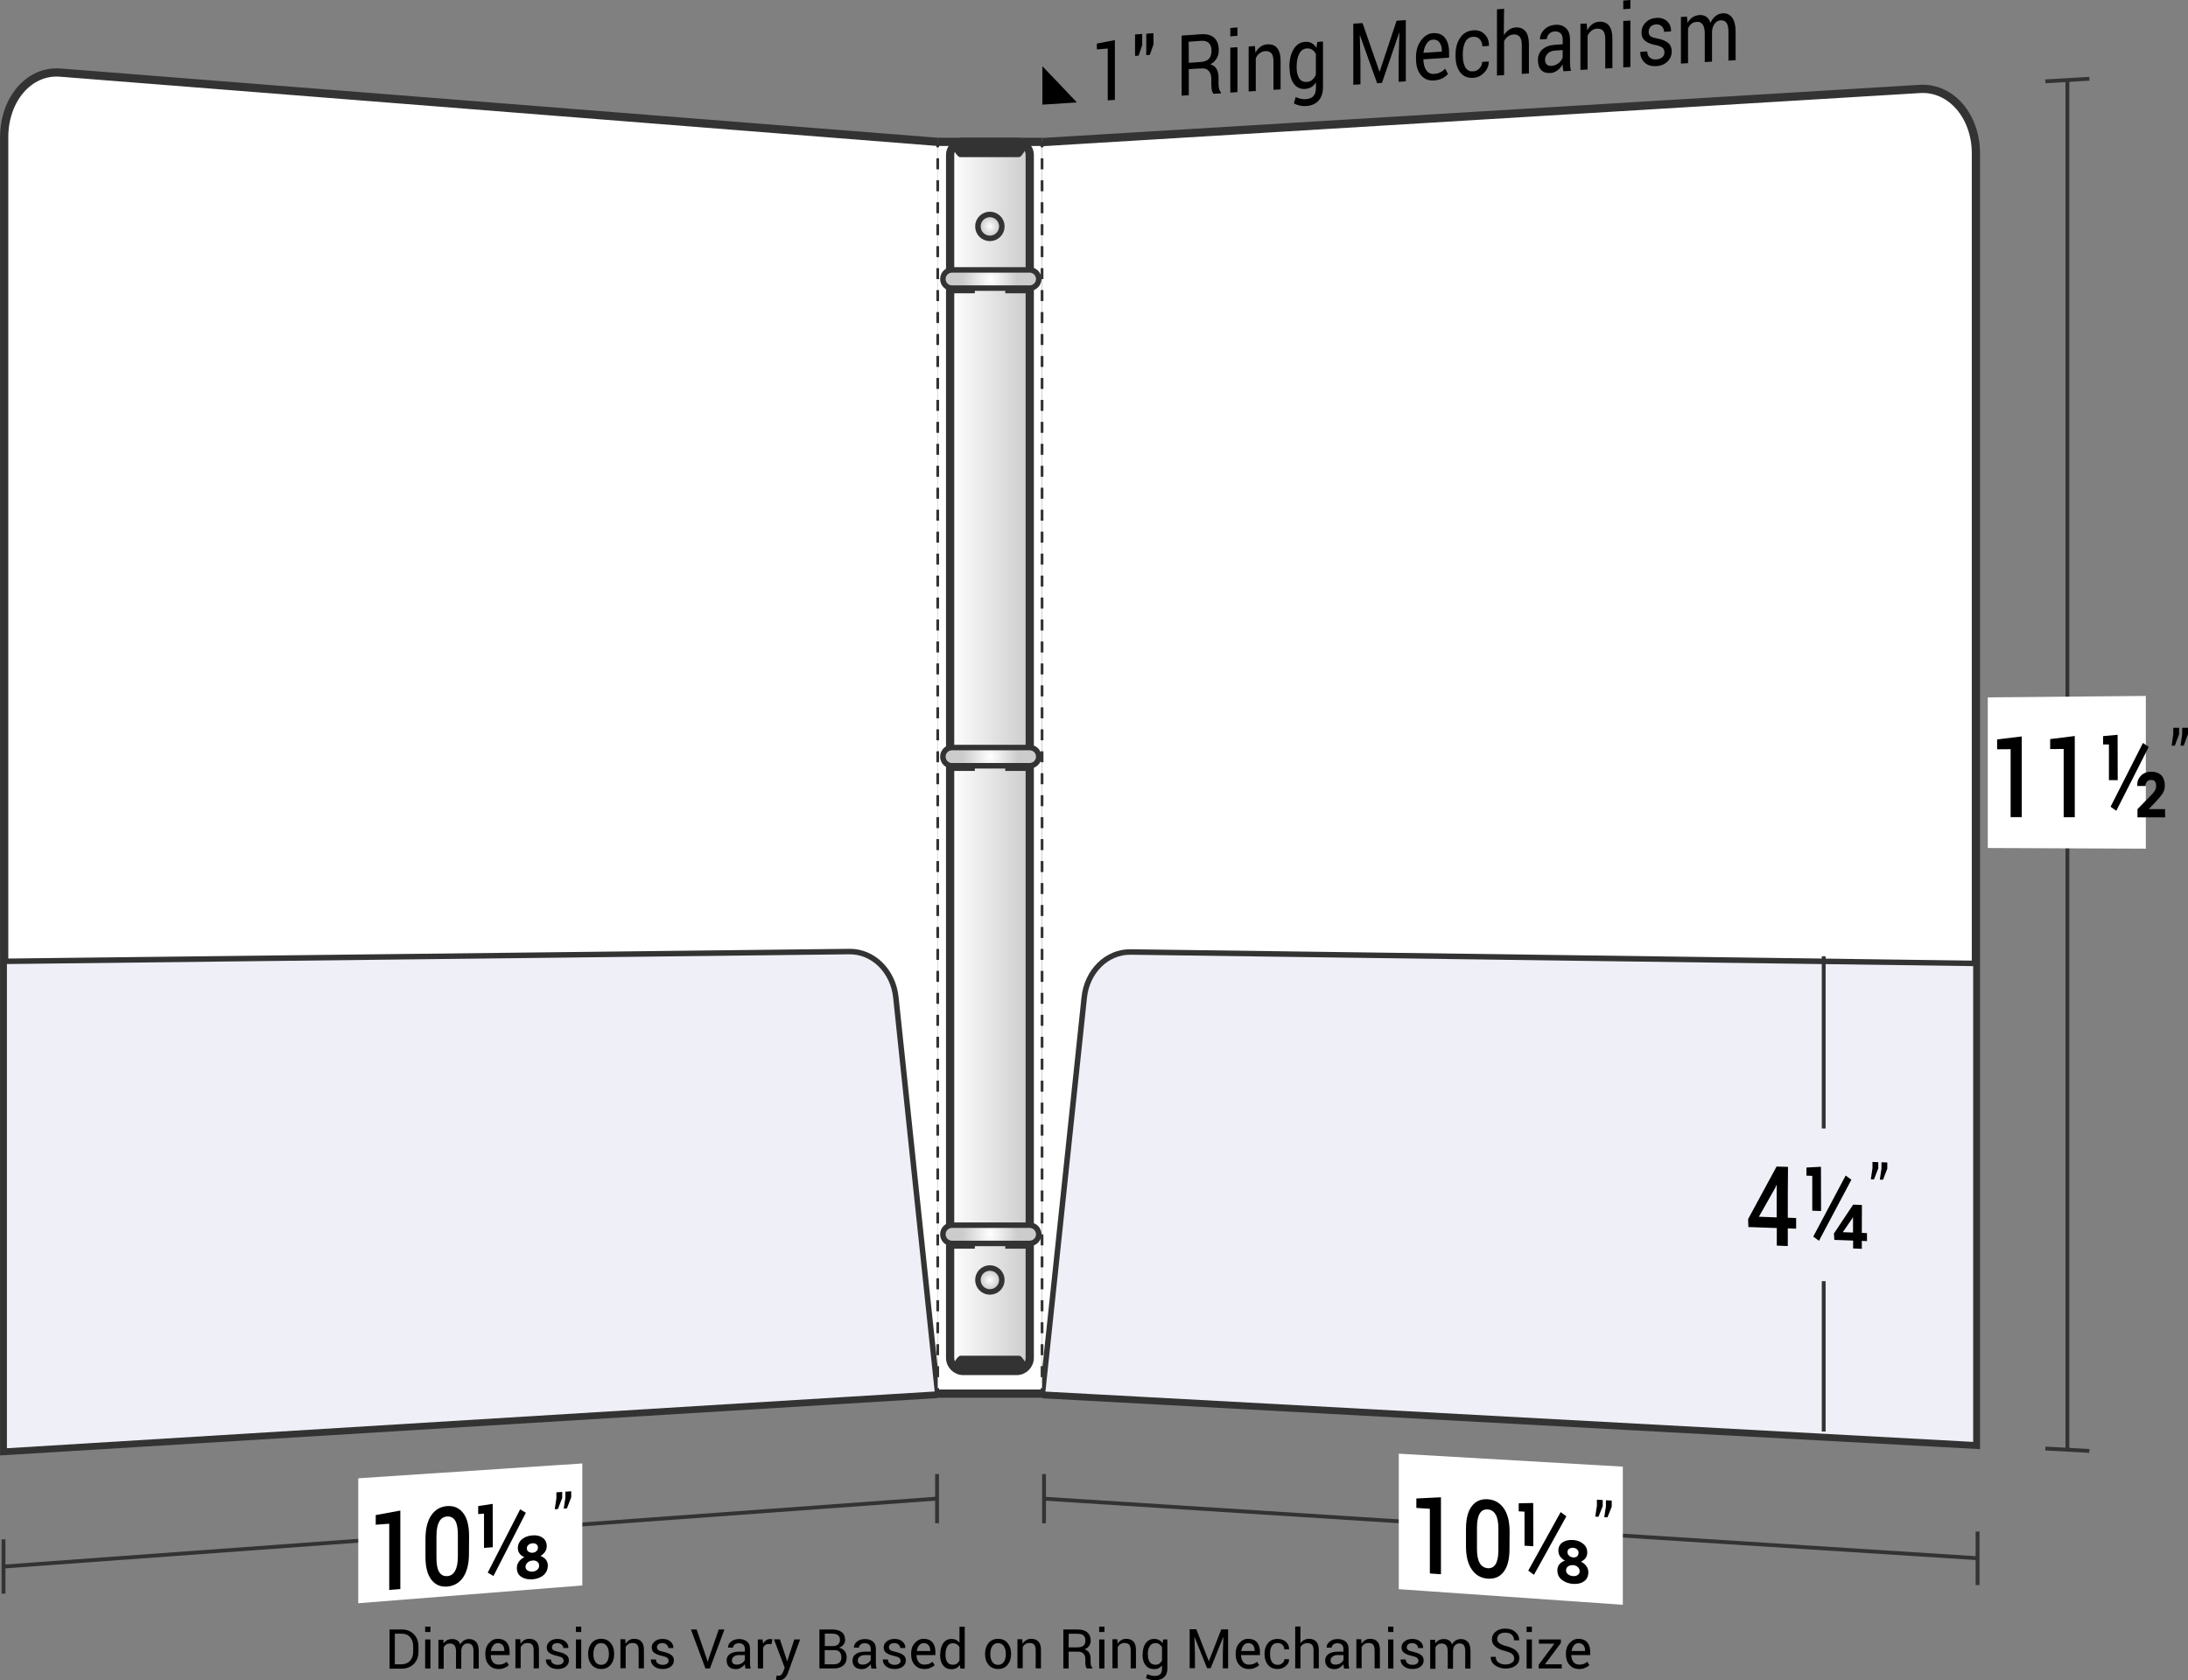 <?xml version="1.0" encoding="utf-8"?>
<!-- Generator: Adobe Illustrator 23.0.3, SVG Export Plug-In . SVG Version: 6.00 Build 0)  -->
<svg version="1.1" id="Layer_1" xmlns="http://www.w3.org/2000/svg" xmlns:xlink="http://www.w3.org/1999/xlink" x="0px" y="0px"
	 viewBox="0 0 199.22 153.02" style="enable-background:new 0 0 199.22 153.02;" xml:space="preserve">
<rect x="0" y="0" width="199.22" height="153.02" fill="#808080" stroke="none"/>
<style type="text/css">
	.st0{fill:none;stroke:#333333;stroke-width:0.35;stroke-miterlimit:10;}
	.st1{fill:#FFFFFF;}
	.st2{fill:#FFFFFF;stroke:#333333;stroke-width:0.75;stroke-miterlimit:10;}
	.st3{fill:#EEEFF7;stroke:#333333;stroke-width:0.5;stroke-miterlimit:10;}
	.st4{fill:none;stroke:#333333;stroke-width:0.75;stroke-miterlimit:10;}
	.st5{fill:url(#SVGID_1_);stroke:#333333;stroke-width:0.75;stroke-miterlimit:10;}
	.st6{fill:url(#SVGID_2_);stroke:#333333;stroke-width:0.5;stroke-miterlimit:10;}
	.st7{fill:url(#SVGID_3_);stroke:#333333;stroke-width:0.5;stroke-miterlimit:10;}
	.st8{fill:#333333;}
	.st9{fill:url(#SVGID_4_);stroke:#333333;stroke-width:0.5;stroke-miterlimit:10;}
	.st10{fill:url(#SVGID_5_);stroke:#333333;stroke-width:0.5;stroke-miterlimit:10;}
	.st11{fill:url(#SVGID_6_);stroke:#333333;stroke-width:0.5;stroke-miterlimit:10;}
	.st12{fill:none;stroke:#333333;stroke-width:0.25;stroke-miterlimit:10;}
	.st13{fill:none;stroke:#333333;stroke-width:0.25;stroke-miterlimit:10;stroke-dasharray:1,1;}
</style>
<g>
	<g>
		<g>
			<path class="st0" d="M188.24,7.29c0,41.58,0,83.16,0,124.74"/>
			<path class="st0" d="M186.23,7.41c1.6-0.1,2.41-0.15,4.01-0.24"/>
			<path class="st0" d="M186.23,131.92c1.6,0.09,2.41,0.13,4.01,0.22"/>
			<path class="st1" d="M195.38,77.29c-5.76-0.02-8.64-0.03-14.39-0.06c0-5.49,0-8.23,0-13.72c5.76-0.05,8.64-0.08,14.39-0.13
				C195.38,68.94,195.38,71.72,195.38,77.29z"/>
			<g>
				<path d="M184.08,74.42c-0.4,0-0.6,0-1.01,0c0-2.48,0-3.71,0-6.19c-0.49,0-0.74,0-1.23,0.01c0-0.36,0-0.54,0-0.9
					c0.89-0.11,1.34-0.16,2.24-0.27C184.08,70,184.08,71.48,184.08,74.42z"/>
				<path d="M188.91,74.43c-0.4,0-0.6,0-1.01,0c0-2.49,0-3.73,0-6.22c-0.49,0-0.74,0-1.23,0.01c0-0.36,0-0.54,0-0.91
					c0.89-0.11,1.34-0.17,2.24-0.28C188.91,69.99,188.91,71.47,188.91,74.43z"/>
				<path d="M192.82,71.05c-0.32,0-0.48,0-0.8,0c0-1.3,0-1.95,0-3.25c-0.21,0-0.32,0-0.53,0c0-0.31,0-0.46,0-0.76
					c0.53-0.05,0.79-0.07,1.32-0.12C192.82,68.56,192.82,69.39,192.82,71.05z M192.69,73.84c-0.21-0.15-0.31-0.22-0.52-0.37
					c1.18-2.32,1.77-3.48,2.95-5.81c0.21,0.15,0.31,0.22,0.52,0.37C194.46,70.35,193.87,71.52,192.69,73.84z M197.14,74.44
					c-1.01,0-1.51,0-2.52,0c0-0.3,0-0.45,0-0.75c0.51-0.52,0.76-0.78,1.27-1.3c0.18-0.18,0.29-0.34,0.35-0.46s0.08-0.25,0.08-0.39
					c0-0.15-0.04-0.27-0.11-0.37s-0.18-0.14-0.33-0.14c-0.17,0-0.3,0.05-0.39,0.15s-0.13,0.24-0.13,0.4c-0.3,0-0.45,0-0.75,0
					c0-0.01-0.01-0.02-0.01-0.03c-0.02-0.35,0.09-0.65,0.33-0.9s0.56-0.37,0.96-0.37c0.38,0,0.68,0.11,0.9,0.33
					c0.21,0.22,0.32,0.53,0.32,0.93c0,0.28-0.07,0.52-0.2,0.72s-0.37,0.48-0.7,0.84c-0.21,0.22-0.32,0.33-0.54,0.56
					c0,0.01,0,0.02,0.01,0.03c0.58,0,0.87,0,1.45,0C197.14,73.99,197.14,74.14,197.14,74.44z"/>
				<path d="M198.41,66.86c-0.16,0.42-0.23,0.63-0.39,1.05c-0.12,0-0.17,0-0.29,0c0.06-0.42,0.09-0.62,0.15-1.04
					c0-0.23,0-0.35,0-0.59c0.21,0,0.32,0,0.53,0C198.41,66.52,198.41,66.63,198.41,66.86z M199.22,66.86
					c-0.16,0.42-0.23,0.63-0.39,1.05c-0.12,0-0.17,0-0.29,0c0.06-0.42,0.09-0.62,0.15-1.04c0-0.23,0-0.35,0-0.59
					c0.21,0,0.32,0,0.53,0C199.22,66.51,199.22,66.63,199.22,66.86z"/>
			</g>
		</g>
		<g>
			<path class="st0" d="M180.06,141.91c-28.33-1.81-56.67-3.61-85-5.42"/>
			<path class="st0" d="M180.06,139.48c0,1.95,0,2.92,0,4.87"/>
			<path class="st0" d="M95.06,134.25c0,1.79,0,2.69,0,4.48"/>
		</g>
		<path class="st1" d="M147.76,146.15c-8.16-0.57-12.24-0.85-20.4-1.42c0-4.94,0-7.4,0-12.34c8.16,0.47,12.24,0.71,20.4,1.18
			C147.76,138.6,147.76,141.11,147.76,146.15z"/>
		<g>
			<path d="M131.2,143.37c-0.4-0.03-0.6-0.04-1.01-0.07c0-2.35,0-3.53,0-5.89c-0.49-0.03-0.74-0.05-1.23-0.08c0-0.34,0-0.52,0-0.86
				c0.89-0.04,1.34-0.07,2.24-0.11C131.2,139.17,131.2,140.57,131.2,143.37z"/>
			<path d="M137.44,141.09c0,0.92-0.18,1.6-0.53,2.06c-0.35,0.46-0.84,0.66-1.44,0.62c-0.61-0.04-1.1-0.31-1.45-0.82
				c-0.36-0.5-0.54-1.21-0.54-2.12c0-0.64,0-0.96,0-1.61c0-0.91,0.18-1.59,0.53-2.05s0.84-0.67,1.45-0.63s1.09,0.31,1.45,0.81
				s0.54,1.22,0.54,2.13C137.44,140.12,137.44,140.44,137.44,141.09z M136.43,139.23c0-0.58-0.08-1.01-0.25-1.3
				c-0.17-0.29-0.41-0.44-0.73-0.46s-0.56,0.1-0.72,0.37s-0.25,0.69-0.25,1.26c0,0.78,0,1.17,0,1.95c0,0.58,0.08,1.01,0.25,1.3
				s0.41,0.44,0.73,0.47c0.32,0.02,0.56-0.1,0.72-0.37s0.25-0.69,0.25-1.27C136.43,140.4,136.43,140.01,136.43,139.23z"/>
			<path d="M139.61,140.82c-0.32-0.02-0.48-0.03-0.8-0.05c0-1.24,0-1.86,0-3.1c-0.21-0.01-0.32-0.02-0.53-0.03c0-0.29,0-0.44,0-0.73
				c0.53-0.01,0.79-0.02,1.32-0.03C139.61,138.45,139.61,139.24,139.61,140.82z M139.67,143.42c-0.21-0.15-0.31-0.23-0.52-0.38
				c1.18-2.13,1.77-3.19,2.95-5.33c0.21,0.15,0.31,0.23,0.52,0.38C141.44,140.23,140.85,141.3,139.67,143.42z M144.52,141.4
				c0,0.19-0.05,0.35-0.15,0.49c-0.1,0.14-0.24,0.25-0.42,0.33c0.2,0.1,0.37,0.24,0.49,0.41s0.18,0.36,0.18,0.56
				c0,0.36-0.13,0.64-0.39,0.82c-0.26,0.19-0.59,0.26-0.99,0.24c-0.41-0.03-0.75-0.15-1.03-0.37s-0.41-0.51-0.41-0.88
				c0-0.2,0.06-0.38,0.18-0.53s0.29-0.27,0.51-0.34c-0.19-0.1-0.33-0.23-0.44-0.38c-0.1-0.15-0.16-0.33-0.16-0.51
				c0-0.34,0.13-0.6,0.38-0.77c0.25-0.17,0.57-0.24,0.95-0.22c0.37,0.02,0.68,0.14,0.92,0.34
				C144.4,140.79,144.52,141.06,144.52,141.4z M143.83,143.09c0-0.15-0.06-0.28-0.17-0.38s-0.26-0.16-0.42-0.17
				c-0.18-0.01-0.34,0.03-0.46,0.11c-0.12,0.09-0.19,0.21-0.19,0.36s0.06,0.27,0.19,0.37c0.12,0.1,0.28,0.15,0.46,0.16
				c0.16,0.01,0.3-0.02,0.42-0.11C143.78,143.35,143.83,143.24,143.83,143.09z M143.73,141.41c0-0.13-0.05-0.23-0.14-0.31
				s-0.21-0.13-0.34-0.14c-0.15-0.01-0.28,0.02-0.38,0.09s-0.15,0.17-0.15,0.3c0,0.14,0.05,0.25,0.16,0.34
				c0.1,0.09,0.23,0.14,0.38,0.15c0.13,0.01,0.25-0.03,0.34-0.1C143.68,141.64,143.73,141.54,143.73,141.41z"/>
			<path d="M145.93,137.17c-0.16,0.39-0.23,0.58-0.39,0.97c-0.12-0.01-0.17-0.01-0.29-0.02c0.06-0.39,0.09-0.59,0.15-0.98
				c0-0.22,0-0.33,0-0.56c0.21,0.01,0.32,0.02,0.53,0.03C145.93,136.84,145.93,136.95,145.93,137.17z M146.75,137.22
				c-0.16,0.39-0.23,0.58-0.39,0.97c-0.12-0.01-0.17-0.01-0.29-0.02c0.06-0.39,0.09-0.59,0.15-0.98c0-0.22,0-0.33,0-0.56
				c0.21,0.01,0.32,0.02,0.53,0.03C146.75,136.89,146.75,137,146.75,137.22z"/>
		</g>
		<path class="st2" d="M94.91,12.94c26.63-1.61,53.27-3.22,79.9-4.84c2.82-0.17,5.1,2.46,5.1,5.88c0,39.2,0,78.4,0,117.6
			c-28.33-1.54-56.67-3.07-85-4.61"/>
		<path class="st3" d="M179.91,131.58c-28.33-1.54-56.67-3.07-85-4.61c1.27-12.04,2.54-24.08,3.81-36.12
			c0.25-2.4,2.07-4.18,4.22-4.15c25.66,0.35,51.31,0.7,76.97,1.04C179.91,102.35,179.91,116.96,179.91,131.58z"/>
		<path class="st0" d="M166.05,87.09c0,6.27,0,9.41,0,15.68"/>
		<path class="st0" d="M166.05,116.68c0,5.47,0,8.21,0,13.69"/>
		<g>
			<path d="M162.78,110.9c0.31,0.01,0.46,0.02,0.76,0.03c0,0.39,0,0.58,0,0.97c-0.31-0.01-0.46-0.02-0.76-0.03c0,0.64,0,0.96,0,1.61
				c-0.4-0.02-0.6-0.02-1-0.04c0-0.64,0-0.96,0-1.6c-1.04-0.04-1.56-0.06-2.59-0.09c-0.01-0.29-0.01-0.44-0.02-0.73
				c1.03-1.91,1.55-2.86,2.59-4.78c0.41,0.01,0.62,0.02,1.04,0.03C162.78,108.11,162.78,109.04,162.78,110.9z M160.15,110.81
				c0.65,0.02,0.97,0.03,1.62,0.06c0-1.17,0-1.76,0-2.93c-0.01,0-0.02-0.01-0.03-0.01c-0.03,0.08-0.05,0.13-0.08,0.21
				C161.06,109.21,160.76,109.74,160.15,110.81z"/>
			<path d="M165.81,110.29c-0.32-0.01-0.48-0.02-0.8-0.03c0-1.27,0-1.9,0-3.17c-0.21-0.01-0.32-0.01-0.53-0.02c0-0.3,0-0.45,0-0.74
				c0.53-0.03,0.79-0.04,1.32-0.07C165.81,107.86,165.81,108.67,165.81,110.29z M165.62,113c-0.21-0.15-0.31-0.23-0.52-0.38
				c1.18-2.22,1.77-3.33,2.95-5.56c0.21,0.15,0.31,0.23,0.52,0.38C167.39,109.67,166.8,110.78,165.62,113z M169.52,112.28
				c0.19,0.01,0.28,0.01,0.47,0.02c0,0.29,0,0.44,0,0.73c-0.19-0.01-0.28-0.01-0.47-0.02c0,0.29,0,0.43,0,0.72
				c-0.32-0.01-0.48-0.02-0.79-0.03c0-0.29,0-0.43,0-0.72c-0.69-0.03-1.03-0.04-1.71-0.06c-0.02-0.23-0.02-0.35-0.04-0.58
				c0.7-1.05,1.05-1.57,1.75-2.63c0.32,0.01,0.48,0.02,0.8,0.03C169.52,110.75,169.52,111.26,169.52,112.28z M167.81,112.19
				c0.01,0.01,0.01,0.02,0.01,0.03c0.36,0.01,0.54,0.02,0.9,0.03c0-0.55,0-0.83,0-1.38c-0.01,0-0.01-0.01-0.02-0.01
				c-0.02,0.04-0.03,0.06-0.05,0.1C168.31,111.45,168.14,111.7,167.81,112.19z"/>
			<path d="M171.02,106.4c-0.16,0.4-0.23,0.6-0.39,1.01c-0.12,0-0.17-0.01-0.29-0.01c0.06-0.4,0.09-0.6,0.15-1.01
				c0-0.23,0-0.34,0-0.57c0.21,0.01,0.32,0.01,0.53,0.02C171.02,106.06,171.02,106.17,171.02,106.4z M171.84,106.43
				c-0.16,0.4-0.23,0.6-0.39,1.01c-0.12,0-0.17-0.01-0.29-0.01c0.06-0.4,0.09-0.61,0.15-1.01c0-0.23,0-0.34,0-0.57
				c0.21,0.01,0.32,0.01,0.53,0.02C171.84,106.09,171.84,106.2,171.84,106.43z"/>
		</g>
		<g>
			<path d="M101.51,9.1c-0.26,0.02-0.39,0.03-0.65,0.04c0-1.89,0-2.83,0-4.72c-0.4,0.03-0.59,0.05-0.99,0.08c0-0.21,0-0.32,0-0.53
				c0.66-0.13,0.99-0.19,1.64-0.32C101.51,5.84,101.51,6.93,101.51,9.1z"/>
			<path d="M104,4.11c-0.13,0.38-0.2,0.58-0.33,0.96c-0.13,0.01-0.19,0.01-0.32,0.02c0-0.36,0-0.54,0-0.9c0-0.42,0-0.63,0-1.05
				c0.26-0.02,0.39-0.03,0.65-0.05C104,3.51,104,3.71,104,4.11z M105.03,4.04c-0.13,0.38-0.2,0.58-0.34,0.96
				c-0.13,0.01-0.19,0.01-0.32,0.02c0-0.37,0-0.56,0-0.93c0-0.41,0-0.61,0-1.02c0.26-0.02,0.39-0.03,0.65-0.05
				C105.03,3.43,105.03,3.64,105.03,4.04z"/>
			<path d="M108.24,6.3c0,0.95,0,1.42,0,2.37c-0.26,0.02-0.39,0.03-0.65,0.04c0-2.19,0-3.28,0-5.47c0.7-0.05,1.05-0.07,1.75-0.12
				c0.53-0.04,0.93,0.07,1.21,0.32s0.42,0.63,0.42,1.13c0,0.28-0.06,0.53-0.19,0.75s-0.32,0.4-0.57,0.54
				c0.27,0.08,0.46,0.23,0.57,0.44c0.12,0.21,0.17,0.48,0.17,0.81c0,0.21,0,0.31,0,0.52c0,0.17,0.02,0.32,0.05,0.46
				c0.03,0.13,0.09,0.24,0.17,0.32c0,0.04,0,0.05,0,0.09c-0.27,0.02-0.4,0.03-0.67,0.04c-0.09-0.08-0.14-0.2-0.17-0.37
				c-0.02-0.16-0.04-0.33-0.04-0.51c0-0.2,0-0.3,0-0.5c0-0.3-0.08-0.53-0.23-0.7c-0.15-0.17-0.36-0.25-0.61-0.23
				C108.97,6.25,108.72,6.27,108.24,6.3z M108.24,5.72c0.41-0.03,0.62-0.04,1.03-0.07c0.37-0.02,0.64-0.12,0.8-0.29
				s0.24-0.42,0.24-0.74c0-0.31-0.08-0.54-0.24-0.7s-0.4-0.23-0.74-0.2c-0.44,0.03-0.66,0.05-1.1,0.08
				C108.24,4.56,108.24,4.94,108.24,5.72z"/>
			<path d="M112.67,3.26c-0.26,0.02-0.39,0.03-0.65,0.05c0-0.3,0-0.46,0-0.76c0.26-0.02,0.39-0.03,0.65-0.05
				C112.67,2.8,112.67,2.95,112.67,3.26z M112.67,8.39c-0.26,0.02-0.39,0.03-0.65,0.04c0-1.63,0-2.45,0-4.09
				c0.26-0.02,0.39-0.03,0.65-0.04C112.67,5.94,112.67,6.76,112.67,8.39z"/>
			<path d="M114.26,4.19c0.02,0.24,0.03,0.36,0.05,0.61c0.12-0.23,0.27-0.4,0.45-0.54c0.18-0.13,0.39-0.21,0.62-0.22
				c0.39-0.03,0.69,0.08,0.9,0.33c0.21,0.24,0.32,0.64,0.32,1.18c0,1.04,0,1.55,0,2.59c-0.26,0.02-0.39,0.03-0.65,0.04
				c0-1.03,0-1.54,0-2.57c0-0.36-0.06-0.61-0.19-0.76c-0.13-0.14-0.32-0.21-0.57-0.19c-0.19,0.01-0.35,0.08-0.5,0.19
				c-0.15,0.11-0.26,0.26-0.35,0.45c0,1.19,0,1.79,0,2.99c-0.26,0.02-0.39,0.03-0.65,0.04c0-1.64,0-2.46,0-4.09
				C113.91,4.22,114.03,4.21,114.26,4.19z"/>
			<path d="M117.4,6.11c0-0.66,0.13-1.2,0.38-1.62c0.25-0.42,0.6-0.65,1.05-0.68c0.23-0.02,0.43,0.02,0.6,0.12
				c0.17,0.09,0.32,0.24,0.43,0.43c0.03-0.22,0.05-0.33,0.08-0.54c0.21-0.01,0.31-0.02,0.52-0.04c0,1.66,0,2.49,0,4.14
				c0,0.53-0.13,0.94-0.4,1.24s-0.65,0.47-1.16,0.5c-0.17,0.01-0.36,0-0.56-0.05c-0.2-0.04-0.38-0.11-0.53-0.19
				c0.07-0.24,0.1-0.35,0.17-0.59c0.12,0.07,0.26,0.12,0.43,0.16c0.17,0.04,0.33,0.05,0.49,0.04c0.32-0.02,0.55-0.12,0.7-0.29
				c0.15-0.18,0.22-0.43,0.22-0.77c0-0.19,0-0.28,0-0.46c-0.12,0.18-0.26,0.32-0.42,0.42s-0.35,0.15-0.56,0.17
				c-0.44,0.03-0.79-0.13-1.04-0.48s-0.38-0.82-0.38-1.41C117.4,6.16,117.4,6.14,117.4,6.11z M118.06,6.15
				c0,0.41,0.08,0.74,0.23,0.98s0.39,0.35,0.7,0.33c0.2-0.01,0.36-0.07,0.49-0.19c0.13-0.11,0.24-0.26,0.33-0.46
				c0-0.76,0-1.14,0-1.89c-0.08-0.17-0.19-0.3-0.33-0.39c-0.14-0.09-0.3-0.13-0.49-0.12c-0.31,0.02-0.55,0.19-0.7,0.5
				c-0.16,0.31-0.23,0.7-0.23,1.17C118.06,6.1,118.06,6.11,118.06,6.15z"/>
			<path d="M124.06,2.1c0.62,1.77,0.92,2.65,1.54,4.42c0.01,0,0.01,0,0.02,0c0.62-1.85,0.92-2.78,1.54-4.63
				c0.33-0.02,0.5-0.03,0.84-0.06c0,2.23,0,3.35,0,5.58c-0.26,0.02-0.39,0.03-0.65,0.04c0-0.88,0-1.32,0-2.21
				c0.03-0.91,0.04-1.36,0.07-2.27c-0.01,0-0.01,0-0.02,0c-0.63,1.84-0.94,2.75-1.57,4.58c-0.17,0.01-0.26,0.02-0.44,0.03
				c-0.62-1.74-0.94-2.62-1.56-4.35c-0.01,0-0.01,0-0.02,0c0.03,0.9,0.04,1.35,0.06,2.25c0,0.88,0,1.32,0,2.2
				c-0.26,0.02-0.39,0.03-0.65,0.04c0-2.22,0-3.34,0-5.56C123.56,2.13,123.73,2.12,124.06,2.1z"/>
			<path d="M130.56,7.33c-0.5,0.03-0.9-0.14-1.19-0.5c-0.3-0.37-0.44-0.86-0.44-1.47c0-0.07,0-0.1,0-0.17
				c0-0.59,0.15-1.09,0.46-1.51s0.66-0.63,1.08-0.66c0.48-0.03,0.85,0.11,1.1,0.43s0.37,0.77,0.37,1.33c0,0.19,0,0.28,0,0.47
				c-0.93,0.06-1.4,0.09-2.33,0.15c0,0.01-0.01,0.01-0.01,0.02c0.01,0.4,0.09,0.72,0.26,0.97s0.4,0.36,0.71,0.34
				c0.22-0.01,0.42-0.06,0.58-0.15c0.17-0.08,0.31-0.19,0.43-0.33c0.1,0.19,0.15,0.29,0.26,0.48c-0.13,0.16-0.3,0.29-0.51,0.4
				C131.12,7.24,130.86,7.31,130.56,7.33z M130.46,3.61c-0.22,0.01-0.41,0.13-0.56,0.36c-0.15,0.22-0.25,0.5-0.29,0.82
				c0,0.01,0,0.01,0.01,0.02c0.66-0.04,0.99-0.07,1.66-0.11c0-0.04,0-0.06,0-0.1c0-0.3-0.07-0.54-0.21-0.73
				C130.94,3.68,130.73,3.59,130.46,3.61z"/>
			<path d="M134.13,6.5c0.22-0.01,0.41-0.1,0.57-0.27c0.17-0.17,0.25-0.36,0.25-0.59c0.24-0.02,0.35-0.02,0.59-0.04
				c0,0.01,0,0.01,0.01,0.02c0.01,0.36-0.13,0.69-0.41,0.99c-0.29,0.3-0.62,0.46-1,0.48c-0.52,0.03-0.92-0.14-1.2-0.52
				c-0.28-0.38-0.41-0.87-0.41-1.46c0-0.06,0-0.1,0-0.16c0-0.59,0.14-1.1,0.42-1.51c0.28-0.42,0.68-0.64,1.2-0.68
				c0.42-0.03,0.76,0.09,1.03,0.36s0.4,0.62,0.39,1.04c0,0.01,0,0.01-0.01,0.02c-0.24,0.02-0.35,0.02-0.59,0.04
				c0-0.25-0.08-0.47-0.23-0.64c-0.15-0.17-0.35-0.24-0.59-0.23c-0.34,0.02-0.59,0.18-0.74,0.48c-0.15,0.3-0.22,0.65-0.22,1.07
				c0,0.06,0,0.1,0,0.16c0,0.43,0.07,0.78,0.22,1.05S133.78,6.52,134.13,6.5z"/>
			<path d="M136.93,3.21c0.12-0.21,0.28-0.38,0.46-0.5s0.38-0.19,0.6-0.21c0.38-0.03,0.68,0.09,0.9,0.34
				c0.21,0.25,0.32,0.66,0.32,1.22c0,1.05,0,1.58,0,2.63c-0.26,0.02-0.39,0.03-0.65,0.04c0-1.05,0-1.58,0-2.63
				c0-0.35-0.06-0.6-0.19-0.75c-0.13-0.16-0.32-0.23-0.57-0.21c-0.18,0.01-0.35,0.07-0.49,0.18c-0.15,0.11-0.27,0.25-0.36,0.43
				c0,1.24,0,1.85,0,3.09c-0.26,0.02-0.39,0.03-0.65,0.04c0-2.41,0-3.62,0-6.03c0.26-0.02,0.39-0.03,0.65-0.05
				C136.93,1.77,136.93,2.25,136.93,3.21z"/>
			<path d="M142.35,6.49c-0.02-0.13-0.04-0.24-0.05-0.33s-0.02-0.19-0.02-0.29c-0.12,0.21-0.28,0.39-0.48,0.54
				c-0.2,0.15-0.41,0.23-0.63,0.24c-0.37,0.02-0.66-0.07-0.85-0.28c-0.2-0.21-0.29-0.51-0.29-0.91s0.14-0.72,0.42-0.97
				c0.28-0.24,0.65-0.38,1.13-0.41c0.28-0.02,0.43-0.03,0.71-0.05c0-0.17,0-0.25,0-0.42c0-0.25-0.06-0.44-0.19-0.57
				s-0.31-0.19-0.54-0.18c-0.21,0.01-0.38,0.09-0.51,0.22s-0.2,0.29-0.2,0.47c-0.25,0.02-0.37,0.03-0.62,0.04
				c0-0.01,0-0.01-0.01-0.02c-0.01-0.3,0.11-0.59,0.37-0.86s0.6-0.42,1.01-0.45c0.41-0.03,0.73,0.07,0.98,0.3
				c0.25,0.23,0.37,0.57,0.37,1.02c0,0.81,0,1.22,0,2.03c0,0.15,0.01,0.3,0.02,0.43c0.01,0.14,0.04,0.28,0.07,0.41
				C142.76,6.47,142.62,6.47,142.35,6.49z M141.27,6c0.24-0.02,0.45-0.1,0.64-0.25s0.31-0.33,0.37-0.51c0-0.27,0-0.41,0-0.68
				c-0.29,0.02-0.44,0.03-0.73,0.05c-0.26,0.02-0.47,0.11-0.63,0.27c-0.16,0.17-0.24,0.35-0.24,0.56c0,0.19,0.05,0.33,0.15,0.43
				S141.07,6.01,141.27,6z"/>
			<path d="M144.47,2.14c0.02,0.25,0.03,0.37,0.05,0.62c0.12-0.23,0.27-0.42,0.45-0.55c0.18-0.14,0.39-0.21,0.62-0.23
				c0.39-0.03,0.69,0.09,0.9,0.34s0.32,0.66,0.32,1.21c0,1.07,0,1.6,0,2.67c-0.26,0.02-0.39,0.03-0.65,0.04c0-1.06,0-1.59,0-2.65
				c0-0.37-0.06-0.63-0.19-0.78s-0.32-0.21-0.57-0.2c-0.19,0.01-0.35,0.08-0.5,0.19c-0.15,0.12-0.26,0.27-0.35,0.46
				c0,1.23,0,1.85,0,3.07c-0.26,0.02-0.39,0.03-0.65,0.04c0-1.69,0-2.53,0-4.21C144.12,2.16,144.23,2.16,144.47,2.14z"/>
			<path d="M148.45,0.79c-0.26,0.02-0.39,0.03-0.65,0.05c0-0.31,0-0.47,0-0.79c0.26-0.02,0.39-0.03,0.65-0.05
				C148.45,0.31,148.45,0.47,148.45,0.79z M148.45,6.1c-0.26,0.02-0.39,0.03-0.65,0.04c0-1.69,0-2.54,0-4.23
				c0.26-0.02,0.39-0.03,0.65-0.04C148.45,3.56,148.45,4.41,148.45,6.1z"/>
			<path d="M151.55,4.77c0-0.17-0.06-0.31-0.16-0.41c-0.11-0.1-0.32-0.19-0.62-0.25c-0.43-0.08-0.76-0.21-0.98-0.39
				c-0.22-0.18-0.33-0.43-0.33-0.76c0-0.34,0.12-0.65,0.37-0.9c0.25-0.26,0.57-0.4,0.97-0.43c0.42-0.03,0.75,0.08,1,0.31
				c0.25,0.24,0.36,0.54,0.35,0.9c0,0.01,0,0.01-0.01,0.02c-0.25,0.02-0.37,0.03-0.62,0.04c0-0.19-0.07-0.35-0.2-0.49
				c-0.13-0.14-0.31-0.2-0.52-0.19c-0.23,0.02-0.4,0.09-0.52,0.22c-0.11,0.13-0.17,0.28-0.17,0.45s0.05,0.3,0.15,0.39
				s0.3,0.16,0.61,0.22c0.45,0.08,0.79,0.22,1.01,0.4s0.33,0.44,0.33,0.77c0,0.38-0.13,0.69-0.39,0.94s-0.59,0.39-1.01,0.41
				c-0.46,0.03-0.82-0.08-1.08-0.34s-0.39-0.57-0.38-0.94c0-0.01,0-0.01,0.01-0.02c0.25-0.02,0.37-0.02,0.62-0.04
				c0.01,0.27,0.1,0.47,0.26,0.58c0.16,0.12,0.35,0.17,0.57,0.15c0.23-0.01,0.41-0.08,0.55-0.2C151.48,5.1,151.55,4.95,151.55,4.77z
				"/>
			<path d="M153.6,1.52c0.02,0.22,0.03,0.33,0.05,0.56c0.12-0.21,0.27-0.38,0.45-0.5s0.39-0.19,0.63-0.21s0.44,0.04,0.62,0.15
				s0.3,0.31,0.39,0.56c0.11-0.25,0.26-0.45,0.45-0.61c0.19-0.15,0.4-0.24,0.65-0.26c0.37-0.02,0.65,0.1,0.87,0.39
				c0.21,0.28,0.32,0.73,0.32,1.33c0,1.02,0,1.53,0,2.55c-0.26,0.02-0.39,0.03-0.65,0.04c0-1.02,0-1.54,0-2.56
				c0-0.42-0.06-0.71-0.18-0.88s-0.3-0.24-0.54-0.23c-0.22,0.02-0.4,0.12-0.54,0.31c-0.14,0.19-0.22,0.43-0.24,0.71
				c0,0.01,0,0.02,0,0.03c0,1.08,0,1.62,0,2.71c-0.26,0.02-0.39,0.03-0.66,0.04c0-1.02,0-1.53,0-2.56c0-0.4-0.06-0.69-0.19-0.86
				c-0.13-0.18-0.31-0.26-0.54-0.24c-0.2,0.01-0.36,0.07-0.49,0.18s-0.23,0.25-0.3,0.43c0,1.26,0,1.89,0,3.15
				c-0.26,0.02-0.39,0.03-0.65,0.04c0-1.7,0-2.55,0-4.25C153.25,1.54,153.37,1.53,153.6,1.52z"/>
		</g>
		<path d="M94.91,9.53c1.25-0.08,1.88-0.12,3.14-0.2C96.8,8,96.17,7.34,94.91,6.03C94.91,7.42,94.91,8.12,94.91,9.53z"/>
	</g>
	<g>
		<g>
			<path class="st0" d="M85.32,136.48c-28.33,2.06-56.67,4.13-85,6.19"/>
			<path class="st0" d="M85.32,134.24c0,1.79,0,2.69,0,4.48"/>
			<path class="st0" d="M0.32,140.19c0,1.98,0,2.97,0,4.95"/>
		</g>
		<path class="st1" d="M53.02,144.39c-8.16,0.65-12.24,0.97-20.4,1.62c0-4.55,0-6.83,0-11.38c8.16-0.54,12.24-0.81,20.4-1.35
			C53.02,137.72,53.02,139.94,53.02,144.39z"/>
		<g>
			<path d="M36.45,144.72c-0.4,0.03-0.6,0.05-1.01,0.08c0-2.41,0-3.62,0-6.03c-0.49,0.04-0.74,0.05-1.23,0.09c0-0.35,0-0.53,0-0.88
				c0.89-0.17,1.34-0.25,2.24-0.41C36.45,140.42,36.45,141.85,36.45,144.72z"/>
			<path d="M42.7,141.49c0,0.92-0.18,1.64-0.53,2.16c-0.35,0.51-0.84,0.79-1.44,0.84c-0.61,0.05-1.1-0.16-1.45-0.62
				c-0.36-0.46-0.54-1.15-0.54-2.08c0-0.65,0-0.98,0-1.63c0-0.93,0.18-1.65,0.53-2.16c0.35-0.52,0.84-0.79,1.45-0.84
				c0.61-0.04,1.09,0.17,1.45,0.63c0.36,0.46,0.54,1.16,0.54,2.08C42.7,140.52,42.7,140.84,42.7,141.49z M41.69,139.76
				c0-0.58-0.08-1.01-0.25-1.28s-0.41-0.39-0.73-0.37c-0.32,0.02-0.56,0.18-0.72,0.47s-0.25,0.73-0.25,1.32c0,0.79,0,1.19,0,1.98
				c0,0.59,0.08,1.02,0.25,1.29s0.41,0.39,0.73,0.37c0.32-0.02,0.56-0.18,0.72-0.48c0.16-0.29,0.25-0.73,0.25-1.32
				C41.69,140.94,41.69,140.55,41.69,139.76z"/>
			<path d="M44.87,140.91c-0.32,0.02-0.48,0.04-0.8,0.06c0-1.25,0-1.87,0-3.12c-0.21,0.01-0.32,0.02-0.53,0.04c0-0.29,0-0.44,0-0.73
				c0.53-0.08,0.79-0.12,1.32-0.2C44.87,138.54,44.87,139.33,44.87,140.91z M44.93,143.53c-0.21-0.12-0.31-0.19-0.52-0.31
				c1.18-2.31,1.77-3.46,2.95-5.76c0.21,0.13,0.31,0.19,0.52,0.31C46.7,140.07,46.11,141.22,44.93,143.53z M49.78,140.81
				c0,0.19-0.05,0.36-0.15,0.51s-0.24,0.28-0.42,0.38c0.2,0.08,0.37,0.19,0.49,0.34s0.18,0.33,0.18,0.53c0,0.36-0.13,0.65-0.39,0.88
				c-0.26,0.22-0.59,0.35-0.99,0.38c-0.41,0.03-0.75-0.04-1.03-0.22s-0.41-0.45-0.41-0.82c0-0.2,0.06-0.39,0.18-0.56
				c0.12-0.17,0.29-0.31,0.51-0.42c-0.19-0.07-0.33-0.18-0.44-0.32c-0.1-0.14-0.16-0.3-0.16-0.49c0-0.34,0.13-0.61,0.38-0.82
				s0.57-0.32,0.95-0.35c0.37-0.03,0.68,0.04,0.92,0.21S49.78,140.47,49.78,140.81z M49.09,142.59c0-0.15-0.06-0.27-0.17-0.36
				c-0.12-0.09-0.26-0.13-0.42-0.11c-0.18,0.01-0.34,0.07-0.46,0.18s-0.19,0.23-0.19,0.39c0,0.15,0.06,0.26,0.19,0.34
				c0.12,0.08,0.28,0.11,0.46,0.1c0.16-0.01,0.3-0.07,0.42-0.17C49.03,142.86,49.09,142.74,49.09,142.59z M48.98,140.93
				c0-0.13-0.05-0.22-0.14-0.29c-0.09-0.07-0.21-0.1-0.34-0.09c-0.15,0.01-0.28,0.06-0.38,0.14s-0.15,0.19-0.15,0.32
				c0,0.14,0.05,0.24,0.16,0.31c0.1,0.07,0.23,0.1,0.38,0.09c0.13-0.01,0.25-0.06,0.34-0.15C48.94,141.17,48.98,141.06,48.98,140.93
				z"/>
			<path d="M51.19,136.42c-0.16,0.41-0.23,0.61-0.39,1.01c-0.12,0.01-0.17,0.01-0.29,0.02c0.06-0.4,0.09-0.6,0.15-0.99
				c0-0.22,0-0.33,0-0.55c0.21-0.01,0.32-0.02,0.53-0.04C51.19,136.09,51.19,136.2,51.19,136.42z M52.01,136.36
				c-0.16,0.41-0.23,0.61-0.39,1.01c-0.12,0.01-0.17,0.01-0.29,0.02c0.06-0.4,0.09-0.59,0.15-0.99c0-0.22,0-0.33,0-0.55
				c0.21-0.01,0.32-0.02,0.53-0.04C52.01,136.03,52.01,136.14,52.01,136.36z"/>
		</g>
		<path class="st2" d="M85.38,12.92c-26.63-2.1-53.27-4.21-79.9-6.31c-2.82-0.22-5.1,2.42-5.1,5.89c0,39.88,0,79.77,0,119.65
			c28.33-1.73,56.67-3.46,85-5.2"/>
		<path class="st3" d="M0.38,132.16c28.33-1.73,56.67-3.46,85-5.2c-1.28-12.04-2.54-24.09-3.81-36.13c-0.25-2.4-2.07-4.19-4.22-4.17
			c-25.66,0.3-51.31,0.59-76.97,0.89C0.38,102.42,0.38,117.29,0.38,132.16z"/>
	</g>
	<g>
		<path d="M35.47,151.95v-3.55h1.09c0.47,0,0.84,0.14,1.12,0.43c0.28,0.29,0.42,0.65,0.42,1.11v0.49c0,0.45-0.14,0.82-0.42,1.11
			c-0.28,0.28-0.66,0.43-1.12,0.43h-1.09V151.95z M35.95,148.77v2.8h0.61c0.33,0,0.59-0.11,0.78-0.32c0.19-0.22,0.28-0.49,0.28-0.83
			v-0.49c0-0.33-0.09-0.61-0.28-0.83s-0.45-0.32-0.78-0.32h-0.61V148.77z"/>
		<path d="M39.19,148.63h-0.48v-0.49h0.48V148.63z M39.19,151.95h-0.48v-2.64h0.48V151.95z"/>
		<path d="M40.36,149.31l0.03,0.35c0.09-0.13,0.2-0.22,0.33-0.29c0.13-0.07,0.29-0.1,0.46-0.1s0.33,0.04,0.45,0.12
			c0.13,0.08,0.22,0.2,0.28,0.37c0.08-0.15,0.19-0.27,0.33-0.36s0.3-0.13,0.48-0.13c0.27,0,0.48,0.09,0.64,0.28
			c0.16,0.18,0.23,0.46,0.23,0.83v1.58h-0.48v-1.58c0-0.26-0.04-0.44-0.13-0.55s-0.22-0.16-0.4-0.16c-0.16,0-0.3,0.06-0.4,0.17
			c-0.1,0.11-0.16,0.26-0.18,0.43v0.02v1.68h-0.48v-1.58c0-0.25-0.05-0.43-0.14-0.54c-0.09-0.11-0.22-0.17-0.4-0.17
			c-0.15,0-0.27,0.03-0.36,0.09s-0.17,0.15-0.22,0.25v1.96h-0.48v-2.64h0.44V149.31z"/>
		<path d="M45.4,152c-0.37,0-0.66-0.12-0.88-0.37c-0.22-0.24-0.33-0.56-0.33-0.95v-0.11c0-0.38,0.11-0.69,0.34-0.94
			c0.22-0.25,0.49-0.38,0.79-0.38c0.36,0,0.63,0.11,0.81,0.32s0.27,0.5,0.27,0.86v0.3h-1.71l-0.01,0.01c0,0.25,0.07,0.46,0.19,0.62
			s0.3,0.24,0.52,0.24c0.16,0,0.31-0.02,0.43-0.07c0.12-0.05,0.23-0.11,0.32-0.19l0.19,0.31c-0.09,0.09-0.22,0.17-0.37,0.23
			C45.8,151.97,45.62,152,45.4,152z M45.32,149.64c-0.16,0-0.3,0.07-0.41,0.2c-0.11,0.14-0.18,0.31-0.21,0.51v0.01h1.22v-0.06
			c0-0.19-0.05-0.35-0.15-0.47S45.52,149.64,45.32,149.64z"/>
		<path d="M47.37,149.31l0.03,0.39c0.09-0.14,0.2-0.25,0.33-0.33c0.13-0.08,0.28-0.12,0.45-0.12c0.28,0,0.51,0.08,0.66,0.25
			c0.16,0.17,0.23,0.42,0.23,0.77v1.67h-0.48v-1.66c0-0.23-0.05-0.4-0.14-0.5c-0.09-0.1-0.23-0.15-0.42-0.15
			c-0.14,0-0.26,0.03-0.37,0.1s-0.19,0.16-0.25,0.27v1.93h-0.48v-2.64h0.44V149.31z"/>
		<path d="M51.32,151.25c0-0.11-0.04-0.19-0.12-0.26s-0.23-0.13-0.46-0.18c-0.32-0.07-0.56-0.16-0.72-0.28s-0.24-0.28-0.24-0.49
			s0.09-0.4,0.27-0.55s0.42-0.23,0.71-0.23c0.31,0,0.55,0.08,0.73,0.24c0.18,0.16,0.27,0.35,0.26,0.58v0.01h-0.46
			c0-0.12-0.05-0.22-0.15-0.31s-0.22-0.14-0.38-0.14c-0.17,0-0.3,0.04-0.38,0.11s-0.12,0.17-0.12,0.27c0,0.1,0.04,0.19,0.11,0.25
			s0.22,0.11,0.45,0.16c0.33,0.07,0.58,0.17,0.74,0.29s0.24,0.29,0.24,0.49c0,0.23-0.09,0.42-0.28,0.57S51.08,152,50.78,152
			c-0.34,0-0.6-0.09-0.8-0.26s-0.29-0.37-0.28-0.6v-0.01h0.46c0.01,0.17,0.07,0.29,0.19,0.37s0.26,0.12,0.42,0.12
			c0.17,0,0.3-0.03,0.4-0.1C51.27,151.45,51.32,151.36,51.32,151.25z"/>
		<path d="M52.92,148.63h-0.48v-0.49h0.48V148.63z M52.92,151.95h-0.48v-2.64h0.48V151.95z"/>
		<path d="M53.55,150.6c0-0.39,0.11-0.71,0.32-0.97c0.21-0.25,0.5-0.38,0.86-0.38c0.37,0,0.66,0.13,0.87,0.38s0.32,0.57,0.32,0.97
			v0.05c0,0.39-0.11,0.72-0.32,0.97S55.1,152,54.74,152s-0.65-0.13-0.87-0.38c-0.21-0.25-0.32-0.57-0.32-0.97V150.6z M54.03,150.66
			c0,0.28,0.06,0.51,0.18,0.69s0.29,0.27,0.53,0.27c0.23,0,0.4-0.09,0.52-0.27s0.18-0.41,0.18-0.69v-0.05
			c0-0.28-0.06-0.51-0.18-0.69s-0.3-0.28-0.53-0.28s-0.4,0.09-0.52,0.28c-0.12,0.18-0.18,0.41-0.18,0.69V150.66z"/>
		<path d="M56.93,149.31l0.03,0.39c0.09-0.14,0.2-0.25,0.33-0.33c0.13-0.08,0.28-0.12,0.45-0.12c0.28,0,0.51,0.08,0.66,0.25
			c0.16,0.17,0.23,0.42,0.23,0.77v1.67h-0.48v-1.66c0-0.23-0.05-0.4-0.14-0.5c-0.09-0.1-0.23-0.15-0.42-0.15
			c-0.14,0-0.26,0.03-0.37,0.1s-0.19,0.16-0.25,0.27v1.93h-0.48v-2.64h0.44V149.31z"/>
		<path d="M60.88,151.25c0-0.11-0.04-0.19-0.12-0.26s-0.23-0.13-0.46-0.18c-0.32-0.07-0.56-0.16-0.72-0.28s-0.24-0.28-0.24-0.49
			s0.09-0.4,0.27-0.55s0.42-0.23,0.71-0.23c0.31,0,0.55,0.08,0.73,0.24c0.18,0.16,0.27,0.35,0.26,0.58v0.01h-0.46
			c0-0.12-0.05-0.22-0.15-0.31s-0.22-0.14-0.38-0.14c-0.17,0-0.3,0.04-0.38,0.11s-0.12,0.17-0.12,0.27c0,0.1,0.04,0.19,0.11,0.25
			s0.22,0.11,0.45,0.16c0.33,0.07,0.58,0.17,0.74,0.29s0.24,0.29,0.24,0.49c0,0.23-0.09,0.42-0.28,0.57S60.64,152,60.34,152
			c-0.34,0-0.6-0.09-0.8-0.26s-0.29-0.37-0.28-0.6v-0.01h0.46c0.01,0.17,0.07,0.29,0.19,0.37s0.26,0.12,0.42,0.12
			c0.17,0,0.3-0.03,0.4-0.1C60.83,151.45,60.88,151.36,60.88,151.25z"/>
		<path d="M64.35,151.07l0.08,0.28h0.01l0.08-0.28l0.92-2.67h0.52l-1.32,3.55h-0.41l-1.32-3.55h0.52L64.35,151.07z"/>
		<path d="M67.88,151.95c-0.02-0.08-0.03-0.15-0.04-0.21s-0.01-0.12-0.02-0.18c-0.09,0.13-0.21,0.23-0.35,0.32s-0.3,0.13-0.46,0.13
			c-0.27,0-0.48-0.07-0.63-0.21c-0.14-0.14-0.22-0.33-0.22-0.58s0.1-0.45,0.31-0.59c0.2-0.14,0.48-0.21,0.83-0.21h0.52v-0.26
			c0-0.15-0.05-0.28-0.14-0.37c-0.09-0.09-0.23-0.14-0.4-0.14c-0.15,0-0.28,0.04-0.38,0.12s-0.15,0.17-0.15,0.28h-0.46v-0.01
			c-0.01-0.19,0.08-0.37,0.27-0.53s0.44-0.24,0.74-0.24s0.54,0.08,0.72,0.23c0.18,0.15,0.27,0.37,0.27,0.66v1.27
			c0,0.09,0,0.19,0.01,0.27s0.03,0.17,0.05,0.26h-0.47V151.95z M67.08,151.6c0.17,0,0.33-0.04,0.47-0.13s0.23-0.19,0.27-0.31v-0.43
			h-0.54c-0.19,0-0.35,0.05-0.47,0.15s-0.17,0.21-0.17,0.34c0,0.12,0.04,0.21,0.11,0.28C66.83,151.56,66.93,151.6,67.08,151.6z"/>
		<path d="M70.25,149.73L70,149.72c-0.13,0-0.23,0.03-0.32,0.09s-0.15,0.15-0.2,0.25v1.89H69v-2.64h0.43l0.05,0.39
			c0.07-0.14,0.17-0.24,0.28-0.32c0.11-0.08,0.24-0.11,0.38-0.11c0.04,0,0.07,0,0.1,0.01s0.06,0.01,0.08,0.02L70.25,149.73z"/>
		<path d="M71.57,150.97l0.09,0.33h0.01l0.65-1.99h0.53l-1.11,3.05c-0.07,0.18-0.16,0.33-0.29,0.46s-0.29,0.2-0.5,0.2
			c-0.04,0-0.09,0-0.15-0.01s-0.11-0.02-0.14-0.03l0.05-0.38c-0.01,0,0.02,0,0.09,0s0.11,0.01,0.13,0.01c0.1,0,0.19-0.05,0.25-0.14
			s0.12-0.19,0.16-0.3l0.11-0.28l-0.98-2.59h0.54L71.57,150.97z"/>
		<path d="M74.61,151.95v-3.55h1.16c0.37,0,0.66,0.08,0.87,0.24s0.31,0.4,0.31,0.72c0,0.16-0.05,0.3-0.15,0.42
			c-0.1,0.12-0.23,0.22-0.4,0.28c0.21,0.05,0.38,0.15,0.51,0.31c0.12,0.16,0.18,0.36,0.18,0.57c0,0.33-0.11,0.57-0.32,0.75
			c-0.21,0.17-0.5,0.26-0.86,0.26L74.61,151.95L74.61,151.95z M75.09,149.91h0.78c0.18,0,0.32-0.05,0.44-0.15
			c0.11-0.1,0.17-0.24,0.17-0.41c0-0.19-0.06-0.34-0.18-0.43c-0.12-0.1-0.3-0.14-0.52-0.14H75.1v1.13H75.09z M75.09,150.28v1.29
			h0.83c0.22,0,0.39-0.05,0.51-0.16s0.18-0.26,0.18-0.46c0-0.21-0.05-0.37-0.15-0.49s-0.26-0.18-0.47-0.18L75.09,150.28
			L75.09,150.28z"/>
		<path d="M79.34,151.95c-0.02-0.08-0.03-0.15-0.04-0.21s-0.01-0.12-0.02-0.18c-0.09,0.13-0.21,0.23-0.35,0.32s-0.3,0.13-0.46,0.13
			c-0.27,0-0.48-0.07-0.63-0.21c-0.14-0.14-0.22-0.33-0.22-0.58s0.1-0.45,0.31-0.59c0.2-0.14,0.48-0.21,0.83-0.21h0.52v-0.26
			c0-0.15-0.05-0.28-0.14-0.37c-0.09-0.09-0.23-0.14-0.4-0.14c-0.15,0-0.28,0.04-0.38,0.12s-0.15,0.17-0.15,0.28h-0.46v-0.01
			c-0.01-0.19,0.08-0.37,0.27-0.53s0.44-0.24,0.74-0.24s0.54,0.08,0.72,0.23c0.18,0.15,0.27,0.37,0.27,0.66v1.27
			c0,0.09,0,0.19,0.01,0.27s0.03,0.17,0.05,0.26h-0.47V151.95z M78.54,151.6c0.17,0,0.33-0.04,0.47-0.13s0.23-0.19,0.27-0.31v-0.43
			h-0.54c-0.19,0-0.35,0.05-0.47,0.15s-0.17,0.21-0.17,0.34c0,0.12,0.04,0.21,0.11,0.28C78.29,151.56,78.39,151.6,78.54,151.6z"/>
		<path d="M82,151.25c0-0.11-0.04-0.19-0.12-0.26s-0.23-0.13-0.46-0.18c-0.32-0.07-0.56-0.16-0.72-0.28s-0.24-0.28-0.24-0.49
			s0.09-0.4,0.27-0.55s0.42-0.23,0.71-0.23c0.31,0,0.55,0.08,0.73,0.24c0.18,0.16,0.27,0.35,0.26,0.58v0.01h-0.46
			c0-0.12-0.05-0.22-0.15-0.31s-0.22-0.14-0.38-0.14c-0.17,0-0.3,0.04-0.38,0.11s-0.12,0.17-0.12,0.27c0,0.1,0.04,0.19,0.11,0.25
			s0.22,0.11,0.45,0.16c0.33,0.07,0.58,0.17,0.74,0.29s0.24,0.29,0.24,0.49c0,0.23-0.09,0.42-0.28,0.57S81.76,152,81.46,152
			c-0.34,0-0.6-0.09-0.8-0.26s-0.29-0.37-0.28-0.6v-0.01h0.46c0.01,0.17,0.07,0.29,0.19,0.37s0.26,0.12,0.42,0.12
			c0.17,0,0.3-0.03,0.4-0.1C81.95,151.45,82,151.36,82,151.25z"/>
		<path d="M84.17,152c-0.37,0-0.66-0.12-0.88-0.37c-0.22-0.24-0.33-0.56-0.33-0.95v-0.11c0-0.38,0.11-0.69,0.34-0.94
			c0.22-0.25,0.49-0.38,0.79-0.38c0.36,0,0.63,0.11,0.81,0.32s0.27,0.5,0.27,0.86v0.3h-1.71l-0.01,0.01c0,0.25,0.07,0.46,0.19,0.62
			s0.3,0.24,0.52,0.24c0.16,0,0.31-0.02,0.43-0.07c0.12-0.05,0.23-0.11,0.32-0.19l0.19,0.31c-0.09,0.09-0.22,0.17-0.37,0.23
			C84.58,151.97,84.39,152,84.17,152z M84.1,149.64c-0.16,0-0.3,0.07-0.41,0.2c-0.11,0.14-0.18,0.31-0.21,0.51v0.01h1.22v-0.06
			c0-0.19-0.05-0.35-0.15-0.47S84.3,149.64,84.1,149.64z"/>
		<path d="M85.61,150.68c0-0.42,0.09-0.77,0.27-1.03s0.44-0.39,0.76-0.39c0.15,0,0.29,0.03,0.41,0.09s0.22,0.14,0.31,0.25v-1.45
			h0.48v3.81h-0.39l-0.06-0.32c-0.09,0.12-0.19,0.22-0.32,0.28s-0.27,0.1-0.44,0.1c-0.32,0-0.57-0.12-0.76-0.35
			c-0.18-0.23-0.27-0.54-0.27-0.92v-0.07H85.61z M86.09,150.73c0,0.27,0.05,0.48,0.16,0.64c0.11,0.16,0.28,0.24,0.51,0.24
			c0.14,0,0.26-0.03,0.36-0.1s0.18-0.16,0.24-0.27v-1.23c-0.06-0.11-0.14-0.2-0.24-0.26c-0.1-0.06-0.22-0.1-0.36-0.1
			c-0.23,0-0.4,0.1-0.51,0.29c-0.11,0.19-0.16,0.44-0.16,0.74V150.73z"/>
		<path d="M89.69,150.6c0-0.39,0.11-0.71,0.32-0.97c0.21-0.25,0.5-0.38,0.86-0.38c0.37,0,0.66,0.13,0.87,0.38s0.32,0.57,0.32,0.97
			v0.05c0,0.39-0.11,0.72-0.32,0.97s-0.5,0.38-0.86,0.38s-0.65-0.13-0.87-0.38c-0.21-0.25-0.32-0.57-0.32-0.97V150.6z M90.17,150.66
			c0,0.28,0.06,0.51,0.18,0.69s0.29,0.27,0.53,0.27c0.23,0,0.4-0.09,0.52-0.27s0.18-0.41,0.18-0.69v-0.05
			c0-0.28-0.06-0.51-0.18-0.69s-0.3-0.28-0.53-0.28s-0.4,0.09-0.52,0.28c-0.12,0.18-0.18,0.41-0.18,0.69V150.66z"/>
		<path d="M93.08,149.31l0.03,0.39c0.09-0.14,0.2-0.25,0.33-0.33c0.13-0.08,0.28-0.12,0.45-0.12c0.28,0,0.51,0.08,0.66,0.25
			c0.16,0.17,0.23,0.42,0.23,0.77v1.67H94.3v-1.66c0-0.23-0.05-0.4-0.14-0.5c-0.09-0.1-0.23-0.15-0.42-0.15
			c-0.14,0-0.26,0.03-0.37,0.1s-0.19,0.16-0.25,0.27v1.93h-0.48v-2.64h0.44V149.31z"/>
		<path d="M97.3,150.41v1.54h-0.48v-3.55h1.29c0.39,0,0.69,0.09,0.89,0.26s0.31,0.42,0.31,0.75c0,0.18-0.05,0.34-0.14,0.48
			c-0.1,0.14-0.23,0.24-0.42,0.32c0.2,0.06,0.34,0.17,0.42,0.31c0.08,0.14,0.13,0.32,0.13,0.53v0.33c0,0.11,0.01,0.21,0.04,0.3
			s0.07,0.16,0.13,0.21v0.06h-0.5c-0.06-0.06-0.1-0.14-0.12-0.24s-0.03-0.22-0.03-0.33v-0.32c0-0.19-0.06-0.35-0.17-0.46
			s-0.26-0.18-0.45-0.18h-0.9V150.41z M97.3,150.03h0.76c0.27,0,0.47-0.05,0.59-0.15s0.18-0.26,0.18-0.47c0-0.2-0.06-0.35-0.17-0.46
			c-0.12-0.11-0.3-0.16-0.54-0.16h-0.81L97.3,150.03L97.3,150.03z"/>
		<path d="M100.56,148.63h-0.48v-0.49h0.48V148.63z M100.56,151.95h-0.48v-2.64h0.48V151.95z"/>
		<path d="M101.73,149.31l0.03,0.39c0.09-0.14,0.2-0.25,0.33-0.33c0.13-0.08,0.28-0.12,0.45-0.12c0.28,0,0.51,0.08,0.66,0.25
			c0.16,0.17,0.23,0.42,0.23,0.77v1.67h-0.48v-1.66c0-0.23-0.05-0.4-0.14-0.5c-0.09-0.1-0.23-0.15-0.42-0.15
			c-0.14,0-0.26,0.03-0.37,0.1s-0.19,0.16-0.25,0.27v1.93h-0.48v-2.64h0.44V149.31z"/>
		<path d="M104.04,150.68c0-0.42,0.09-0.77,0.28-1.03s0.44-0.39,0.77-0.39c0.17,0,0.31,0.03,0.44,0.1s0.23,0.16,0.32,0.29l0.06-0.34
			h0.38v2.66c0,0.34-0.1,0.6-0.3,0.78c-0.2,0.18-0.48,0.27-0.85,0.27c-0.13,0-0.26-0.02-0.41-0.05c-0.15-0.04-0.28-0.08-0.39-0.14
			l0.12-0.37c0.09,0.05,0.19,0.09,0.31,0.12s0.24,0.05,0.36,0.05c0.23,0,0.4-0.05,0.51-0.16c0.11-0.11,0.16-0.27,0.16-0.49v-0.3
			c-0.09,0.11-0.19,0.19-0.31,0.25s-0.26,0.08-0.42,0.08c-0.32,0-0.58-0.12-0.76-0.35s-0.28-0.54-0.28-0.92v-0.06H104.04z
			 M104.52,150.73c0,0.27,0.06,0.48,0.17,0.64s0.28,0.24,0.51,0.24c0.15,0,0.27-0.03,0.36-0.1c0.1-0.07,0.18-0.16,0.24-0.28v-1.22
			c-0.06-0.11-0.14-0.2-0.24-0.27c-0.1-0.07-0.22-0.1-0.36-0.1c-0.23,0-0.4,0.1-0.52,0.29s-0.17,0.44-0.17,0.74L104.52,150.73
			L104.52,150.73z"/>
		<path d="M108.93,148.39l1.13,2.89h0.01l1.13-2.89h0.62v3.55h-0.48v-1.41l0.05-1.45h-0.01l-1.15,2.85h-0.32l-1.15-2.85h-0.01
			l0.05,1.44v1.41h-0.48v-3.55h0.61V148.39z"/>
		<path d="M113.72,152c-0.37,0-0.66-0.12-0.88-0.37c-0.22-0.24-0.33-0.56-0.33-0.95v-0.11c0-0.38,0.11-0.69,0.34-0.94
			c0.22-0.25,0.49-0.38,0.79-0.38c0.36,0,0.63,0.11,0.81,0.32s0.27,0.5,0.27,0.86v0.3h-1.71l-0.01,0.01c0,0.25,0.07,0.46,0.19,0.62
			s0.3,0.24,0.52,0.24c0.16,0,0.31-0.02,0.43-0.07c0.12-0.05,0.23-0.11,0.32-0.19l0.19,0.31c-0.09,0.09-0.22,0.17-0.37,0.23
			C114.12,151.97,113.94,152,113.72,152z M113.64,149.64c-0.16,0-0.3,0.07-0.41,0.2c-0.11,0.14-0.18,0.31-0.21,0.51v0.01h1.22v-0.06
			c0-0.19-0.05-0.35-0.15-0.47S113.84,149.64,113.64,149.64z"/>
		<path d="M116.34,151.62c0.16,0,0.3-0.05,0.42-0.15c0.12-0.1,0.18-0.22,0.18-0.36h0.43v0.01c0.01,0.23-0.09,0.43-0.3,0.61
			s-0.46,0.27-0.74,0.27c-0.38,0-0.68-0.13-0.88-0.38s-0.31-0.57-0.31-0.94v-0.1c0-0.38,0.1-0.69,0.31-0.94
			c0.2-0.25,0.5-0.38,0.88-0.38c0.31,0,0.56,0.09,0.76,0.27s0.29,0.41,0.28,0.67v0.01h-0.43c0-0.16-0.06-0.3-0.17-0.41
			c-0.11-0.11-0.26-0.17-0.43-0.17c-0.25,0-0.43,0.09-0.54,0.27c-0.11,0.18-0.16,0.4-0.16,0.67v0.1c0,0.27,0.05,0.49,0.16,0.67
			S116.09,151.62,116.34,151.62z"/>
		<path d="M118.4,149.66c0.09-0.13,0.2-0.23,0.34-0.3c0.13-0.07,0.28-0.11,0.44-0.11c0.28,0,0.5,0.08,0.66,0.25s0.24,0.43,0.24,0.78
			v1.66h-0.48v-1.66c0-0.22-0.05-0.38-0.14-0.48c-0.09-0.1-0.23-0.16-0.42-0.16c-0.13,0-0.25,0.03-0.36,0.09s-0.2,0.15-0.27,0.26
			v1.95h-0.48v-3.81h0.48L118.4,149.66L118.4,149.66z"/>
		<path d="M122.38,151.95c-0.02-0.08-0.03-0.15-0.04-0.21s-0.01-0.12-0.02-0.18c-0.09,0.13-0.21,0.23-0.35,0.32s-0.3,0.13-0.46,0.13
			c-0.27,0-0.48-0.07-0.63-0.21c-0.14-0.14-0.22-0.33-0.22-0.58s0.1-0.45,0.31-0.59c0.2-0.14,0.48-0.21,0.83-0.21h0.52v-0.26
			c0-0.15-0.05-0.28-0.14-0.37c-0.09-0.09-0.23-0.14-0.4-0.14c-0.15,0-0.28,0.04-0.38,0.12s-0.15,0.17-0.15,0.28h-0.46v-0.01
			c-0.01-0.19,0.08-0.37,0.27-0.53s0.44-0.24,0.74-0.24s0.54,0.08,0.72,0.23c0.18,0.15,0.27,0.37,0.27,0.66v1.27
			c0,0.09,0,0.19,0.01,0.27s0.03,0.17,0.05,0.26h-0.47V151.95z M121.59,151.6c0.17,0,0.33-0.04,0.47-0.13s0.23-0.19,0.27-0.31v-0.43
			h-0.54c-0.19,0-0.35,0.05-0.47,0.15s-0.17,0.21-0.17,0.34c0,0.12,0.04,0.21,0.11,0.28C121.33,151.56,121.44,151.6,121.59,151.6z"
			/>
		<path d="M123.94,149.31l0.03,0.39c0.09-0.14,0.2-0.25,0.33-0.33c0.13-0.08,0.28-0.12,0.45-0.12c0.28,0,0.51,0.08,0.66,0.25
			c0.16,0.17,0.23,0.42,0.23,0.77v1.67h-0.48v-1.66c0-0.23-0.05-0.4-0.14-0.5c-0.09-0.1-0.23-0.15-0.42-0.15
			c-0.14,0-0.26,0.03-0.37,0.1s-0.19,0.16-0.25,0.27v1.93h-0.48v-2.64h0.44V149.31z"/>
		<path d="M126.87,148.63h-0.48v-0.49h0.48V148.63z M126.87,151.95h-0.48v-2.64h0.48V151.95z"/>
		<path d="M129.15,151.25c0-0.11-0.04-0.19-0.12-0.26s-0.23-0.13-0.46-0.18c-0.32-0.07-0.56-0.16-0.72-0.28s-0.24-0.28-0.24-0.49
			s0.09-0.4,0.27-0.55s0.42-0.23,0.71-0.23c0.31,0,0.55,0.08,0.73,0.24c0.18,0.16,0.27,0.35,0.26,0.58v0.01h-0.46
			c0-0.12-0.05-0.22-0.15-0.31s-0.22-0.14-0.38-0.14c-0.17,0-0.3,0.04-0.38,0.11s-0.12,0.17-0.12,0.27c0,0.1,0.04,0.19,0.11,0.25
			s0.22,0.11,0.45,0.16c0.33,0.07,0.58,0.17,0.74,0.29s0.24,0.29,0.24,0.49c0,0.23-0.09,0.42-0.28,0.57s-0.44,0.22-0.74,0.22
			c-0.34,0-0.6-0.09-0.8-0.26s-0.29-0.37-0.28-0.6v-0.01h0.46c0.01,0.17,0.07,0.29,0.19,0.37s0.26,0.12,0.42,0.12
			c0.17,0,0.3-0.03,0.4-0.1C129.1,151.45,129.15,151.36,129.15,151.25z"/>
		<path d="M130.66,149.31l0.03,0.35c0.09-0.13,0.2-0.22,0.33-0.29s0.29-0.1,0.46-0.1s0.33,0.04,0.45,0.12
			c0.13,0.08,0.22,0.2,0.28,0.37c0.08-0.15,0.19-0.27,0.33-0.36s0.3-0.13,0.48-0.13c0.27,0,0.48,0.09,0.64,0.28
			c0.16,0.18,0.23,0.46,0.23,0.83v1.58h-0.48v-1.58c0-0.26-0.04-0.44-0.13-0.55s-0.22-0.16-0.4-0.16c-0.16,0-0.3,0.06-0.4,0.17
			c-0.1,0.11-0.16,0.26-0.18,0.43v0.02v1.68h-0.48v-1.58c0-0.25-0.05-0.43-0.14-0.54c-0.09-0.11-0.22-0.17-0.4-0.17
			c-0.15,0-0.27,0.03-0.36,0.09s-0.17,0.15-0.22,0.25v1.96h-0.48v-2.64h0.44V149.31z"/>
		<path d="M137.87,151.05c0-0.16-0.06-0.3-0.18-0.41c-0.12-0.11-0.34-0.2-0.65-0.28c-0.38-0.09-0.67-0.22-0.88-0.4
			c-0.21-0.17-0.32-0.39-0.32-0.66c0-0.28,0.11-0.51,0.34-0.7c0.23-0.19,0.52-0.28,0.88-0.28c0.39,0,0.7,0.11,0.93,0.32
			c0.23,0.21,0.34,0.46,0.33,0.74v0.01h-0.46c0-0.21-0.07-0.38-0.21-0.51s-0.33-0.19-0.59-0.19c-0.24,0-0.42,0.05-0.55,0.16
			c-0.13,0.11-0.19,0.25-0.19,0.42c0,0.15,0.07,0.28,0.21,0.39c0.14,0.1,0.36,0.19,0.67,0.27c0.37,0.09,0.66,0.23,0.85,0.41
			s0.29,0.4,0.29,0.67c0,0.29-0.12,0.52-0.35,0.69s-0.54,0.26-0.92,0.26c-0.35,0-0.67-0.1-0.94-0.29s-0.4-0.45-0.4-0.77v-0.01h0.46
			c0,0.23,0.08,0.4,0.25,0.52s0.38,0.18,0.62,0.18s0.43-0.05,0.58-0.15S137.87,151.23,137.87,151.05z"/>
		<path d="M139.48,148.63H139v-0.49h0.48V148.63z M139.48,151.95H139v-2.64h0.48V151.95z"/>
		<path d="M140.67,151.57h1.53v0.38h-2.1v-0.34l1.43-1.92h-1.41v-0.38h2v0.32L140.67,151.57z"/>
		<path d="M143.79,152c-0.37,0-0.66-0.12-0.88-0.37c-0.22-0.24-0.33-0.56-0.33-0.95v-0.11c0-0.38,0.11-0.69,0.34-0.94
			c0.22-0.25,0.49-0.38,0.79-0.38c0.36,0,0.63,0.11,0.81,0.32s0.27,0.5,0.27,0.86v0.3h-1.71l-0.01,0.01c0,0.25,0.07,0.46,0.19,0.62
			s0.3,0.24,0.52,0.24c0.16,0,0.31-0.02,0.43-0.07c0.12-0.05,0.23-0.11,0.32-0.19l0.19,0.31c-0.09,0.09-0.22,0.17-0.37,0.23
			C144.2,151.97,144.01,152,143.79,152z M143.72,149.64c-0.16,0-0.3,0.07-0.41,0.2c-0.11,0.14-0.18,0.31-0.21,0.51v0.01h1.22v-0.06
			c0-0.19-0.05-0.35-0.15-0.47S143.91,149.64,143.72,149.64z"/>
	</g>
	<g>
		<g>
			<rect x="85.38" y="12.92" class="st1" width="9.5" height="114"/>
		</g>
		<line class="st4" x1="85.38" y1="12.92" x2="94.88" y2="12.92"/>
		<line class="st4" x1="94.88" y1="126.92" x2="85.38" y2="126.92"/>
		
			<linearGradient id="SVGID_1_" gradientUnits="userSpaceOnUse" x1="86.5" y1="-130.73" x2="93.759" y2="-130.73" gradientTransform="matrix(1 0 0 -1 0 -61.84)">
			<stop  offset="0" style="stop-color:#FFFFFF"/>
			<stop  offset="1" style="stop-color:#CCCCCC"/>
		</linearGradient>
		<path class="st5" d="M92.56,124.86h-4.85c-0.66,0-1.2-0.54-1.2-1.2V14.12c0-0.66,0.54-1.2,1.2-1.2h4.85c0.66,0,1.2,0.54,1.2,1.2
			v109.54C93.76,124.32,93.22,124.86,92.56,124.86z"/>
		
			<radialGradient id="SVGID_2_" cx="90.129" cy="-178.41" r="1.089" gradientTransform="matrix(1 0 0 -1 0 -61.84)" gradientUnits="userSpaceOnUse">
			<stop  offset="0" style="stop-color:#FFFFFF"/>
			<stop  offset="0.8" style="stop-color:#CCCCCC"/>
		</radialGradient>
		<ellipse class="st6" cx="90.13" cy="116.57" rx="1.09" ry="1.09"/>
		
			<radialGradient id="SVGID_3_" cx="90.129" cy="-82.46" r="1.089" gradientTransform="matrix(1 0 0 -1 0 -61.84)" gradientUnits="userSpaceOnUse">
			<stop  offset="0" style="stop-color:#FFFFFF"/>
			<stop  offset="0.8" style="stop-color:#CCCCCC"/>
		</radialGradient>
		<ellipse class="st7" cx="90.13" cy="20.62" rx="1.09" ry="1.09"/>
		<g>
			<rect x="91.53" y="111.98" class="st8" width="2.24" height="1.74"/>
			<rect x="86.5" y="111.98" class="st8" width="2.26" height="1.74"/>
			
				<radialGradient id="SVGID_4_" cx="158.662" cy="-174.25" r="3.845" gradientTransform="matrix(0.812 0 0 -1 -38.669 -61.84)" gradientUnits="userSpaceOnUse">
				<stop  offset="0" style="stop-color:#FFFFFF"/>
				<stop  offset="0.8" style="stop-color:#CCCCCC"/>
			</radialGradient>
			<path class="st9" d="M93.75,113.24h-7.07c-0.46,0-0.83-0.37-0.83-0.83l0,0c0-0.46,0.37-0.83,0.83-0.83h7.07
				c0.46,0,0.83,0.37,0.83,0.83l0,0C94.58,112.87,94.21,113.24,93.75,113.24z"/>
		</g>
		<g>
			<rect x="91.53" y="68.47" class="st8" width="2.24" height="1.74"/>
			<rect x="86.5" y="68.47" class="st8" width="2.26" height="1.74"/>
			
				<radialGradient id="SVGID_5_" cx="158.662" cy="-130.75" r="3.845" gradientTransform="matrix(0.812 0 0 -1 -38.669 -61.84)" gradientUnits="userSpaceOnUse">
				<stop  offset="0" style="stop-color:#FFFFFF"/>
				<stop  offset="0.8" style="stop-color:#CCCCCC"/>
			</radialGradient>
			<path class="st10" d="M93.75,69.74h-7.07c-0.46,0-0.83-0.37-0.83-0.83l0,0c0-0.46,0.37-0.83,0.83-0.83h7.07
				c0.46,0,0.83,0.37,0.83,0.83l0,0C94.58,69.37,94.21,69.74,93.75,69.74z"/>
		</g>
		<g>
			<rect x="91.53" y="24.97" class="st8" width="2.24" height="1.74"/>
			<rect x="86.5" y="24.97" class="st8" width="2.26" height="1.74"/>
			
				<radialGradient id="SVGID_6_" cx="158.662" cy="-87.247" r="3.845" gradientTransform="matrix(0.812 0 0 -1 -38.669 -61.84)" gradientUnits="userSpaceOnUse">
				<stop  offset="0" style="stop-color:#FFFFFF"/>
				<stop  offset="0.8" style="stop-color:#CCCCCC"/>
			</radialGradient>
			<path class="st11" d="M93.75,26.24h-7.07c-0.46,0-0.83-0.37-0.83-0.83l0,0c0-0.46,0.37-0.83,0.83-0.83h7.07
				c0.46,0,0.83,0.37,0.83,0.83l0,0C94.58,25.86,94.21,26.24,93.75,26.24z"/>
		</g>
		<path class="st8" d="M92.81,123.47c-1.35,0-3.87,0-5.36,0c-0.31,0-0.72,0.93-0.72,0.93s1.44,0.46,3.5,0.46s3.36-0.3,3.36-0.3
			S93.12,123.47,92.81,123.47z"/>
		<path class="st8" d="M92.78,14.31c-1.35,0-3.87,0-5.36,0c-0.31,0-0.72-0.93-0.72-0.93s1.44-0.46,3.5-0.46s3.36,0.3,3.36,0.3
			S93.09,14.31,92.78,14.31z"/>
	</g>
	<g>
		<g>
			<line class="st12" x1="94.88" y1="126.92" x2="94.88" y2="126.42"/>
			<line class="st13" x1="94.88" y1="125.42" x2="94.88" y2="13.92"/>
			<line class="st12" x1="94.88" y1="13.42" x2="94.88" y2="12.92"/>
		</g>
	</g>
	<g>
		<g>
			<line class="st12" x1="85.38" y1="126.92" x2="85.38" y2="126.42"/>
			<line class="st13" x1="85.38" y1="125.42" x2="85.38" y2="13.92"/>
			<line class="st12" x1="85.38" y1="13.42" x2="85.38" y2="12.92"/>
		</g>
	</g>
</g>
</svg>
